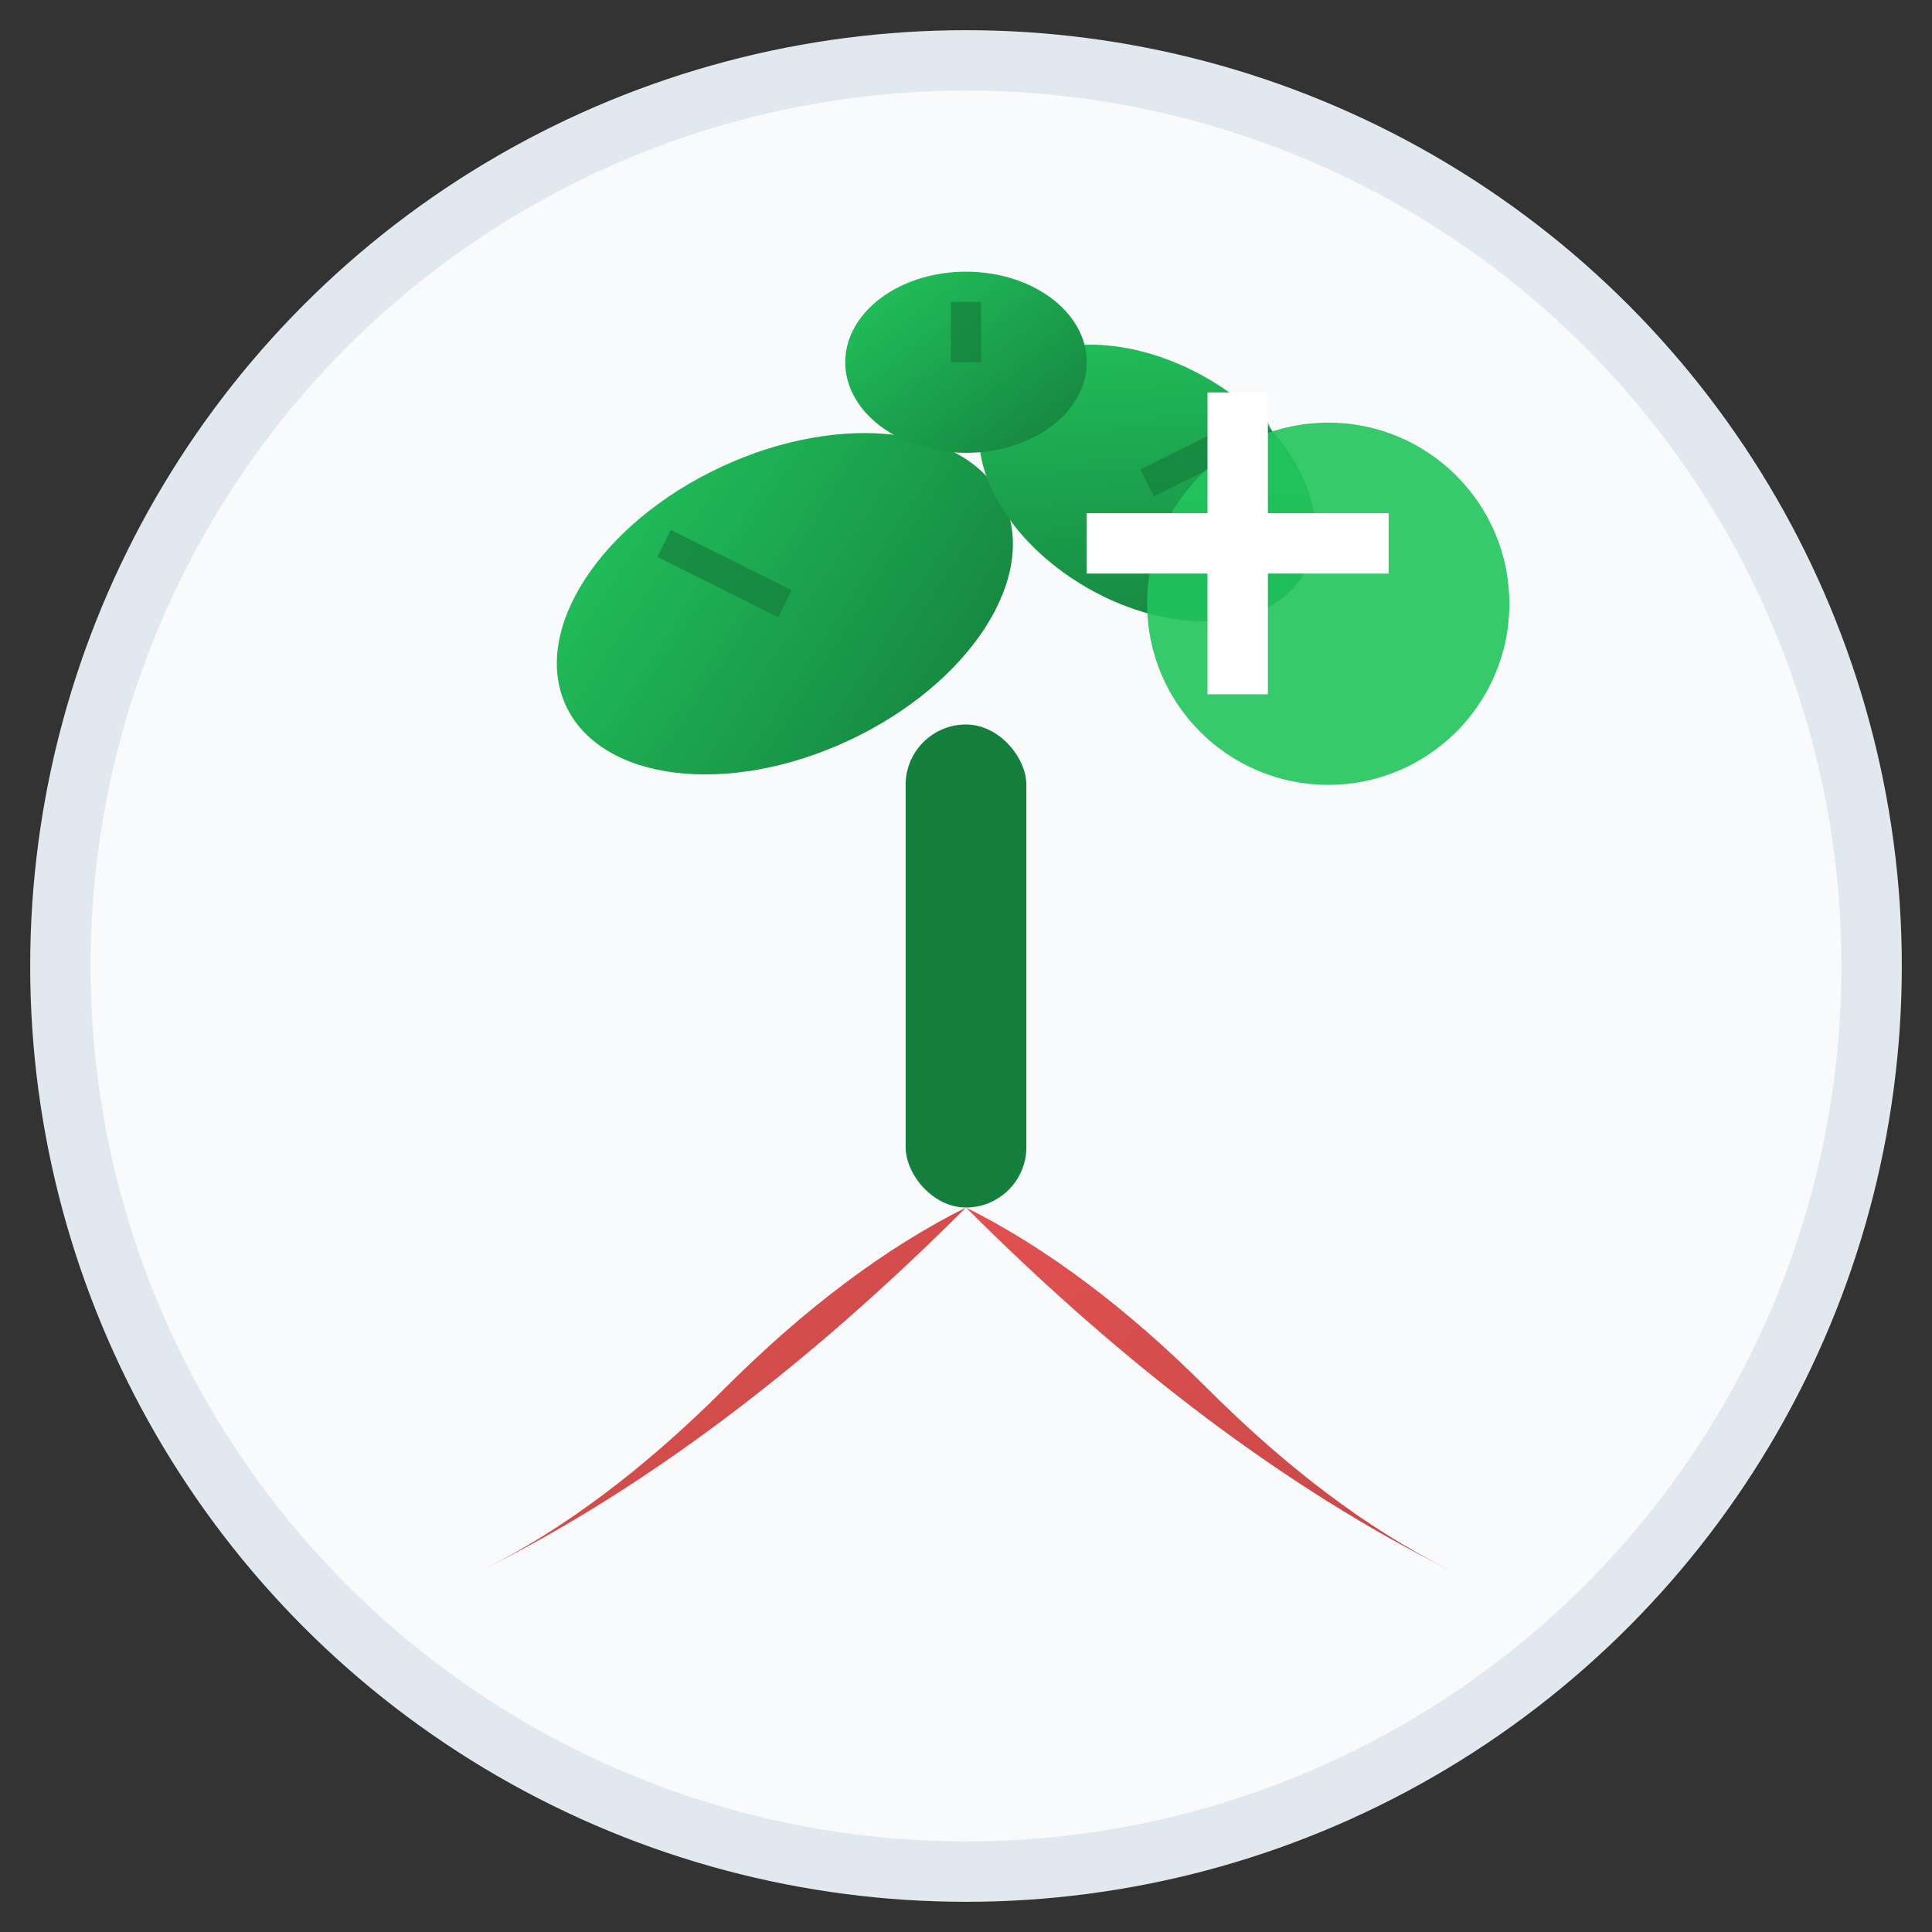 <svg xmlns="http://www.w3.org/2000/svg" viewBox="0 0 32 32" width="32" height="32">
  <rect x="0" y="0" width="32" height="32" fill="#333333" stroke="none"/>
  <defs>
    <linearGradient id="leafGradient" x1="0%" y1="0%" x2="100%" y2="100%">
      <stop offset="0%" style="stop-color:#22c55e"/>
      <stop offset="100%" style="stop-color:#15803d"/>
    </linearGradient>
    <linearGradient id="rootGradient" x1="0%" y1="0%" x2="100%" y2="100%">
      <stop offset="0%" style="stop-color:#dc2626"/>
      <stop offset="100%" style="stop-color:#b91c1c"/>
    </linearGradient>
  </defs>
  
  <!-- Background circle -->
  <circle cx="16" cy="16" r="15" fill="#f8fafc" stroke="#e2e8f0" stroke-width="1"/>
  
  <!-- Root system -->
  <path d="M16 20 Q12 24 8 26 Q10 25 12 23 Q14 21 16 20" fill="url(#rootGradient)" opacity="0.8"/>
  <path d="M16 20 Q20 24 24 26 Q22 25 20 23 Q18 21 16 20" fill="url(#rootGradient)" opacity="0.8"/>
  <path d="M16 20 Q16 24 16 28 Q16 26 16 24 Q16 22 16 20" fill="url(#rootGradient)" opacity="0.8"/>
  
  <!-- Main stem -->
  <rect x="15" y="12" width="2" height="8" fill="#15803d" rx="1"/>
  
  <!-- Main leaf -->
  <ellipse cx="13" cy="10" rx="4" ry="2.5" fill="url(#leafGradient)" transform="rotate(-25 13 10)"/>
  
  <!-- Secondary leaf -->
  <ellipse cx="19" cy="8" rx="3" ry="2" fill="url(#leafGradient)" transform="rotate(30 19 8)"/>
  
  <!-- Small leaf -->
  <ellipse cx="16" cy="6" rx="2" ry="1.5" fill="url(#leafGradient)"/>
  
  <!-- Leaf veins -->
  <line x1="13" y1="10" x2="11" y2="9" stroke="#15803d" stroke-width="0.5" opacity="0.7"/>
  <line x1="19" y1="8" x2="21" y2="7" stroke="#15803d" stroke-width="0.5" opacity="0.7"/>
  <line x1="16" y1="6" x2="16" y2="5" stroke="#15803d" stroke-width="0.5" opacity="0.7"/>
  
  <!-- Health cross symbol (subtle) -->
  <circle cx="22" cy="10" r="3" fill="#22c55e" opacity="0.9"/>
  <path d="M21 8.5 h2 v1 h-2 v2 h-1 v-2 h-2 v-1 h2 v-2 h1 v2" fill="white"/>
</svg>